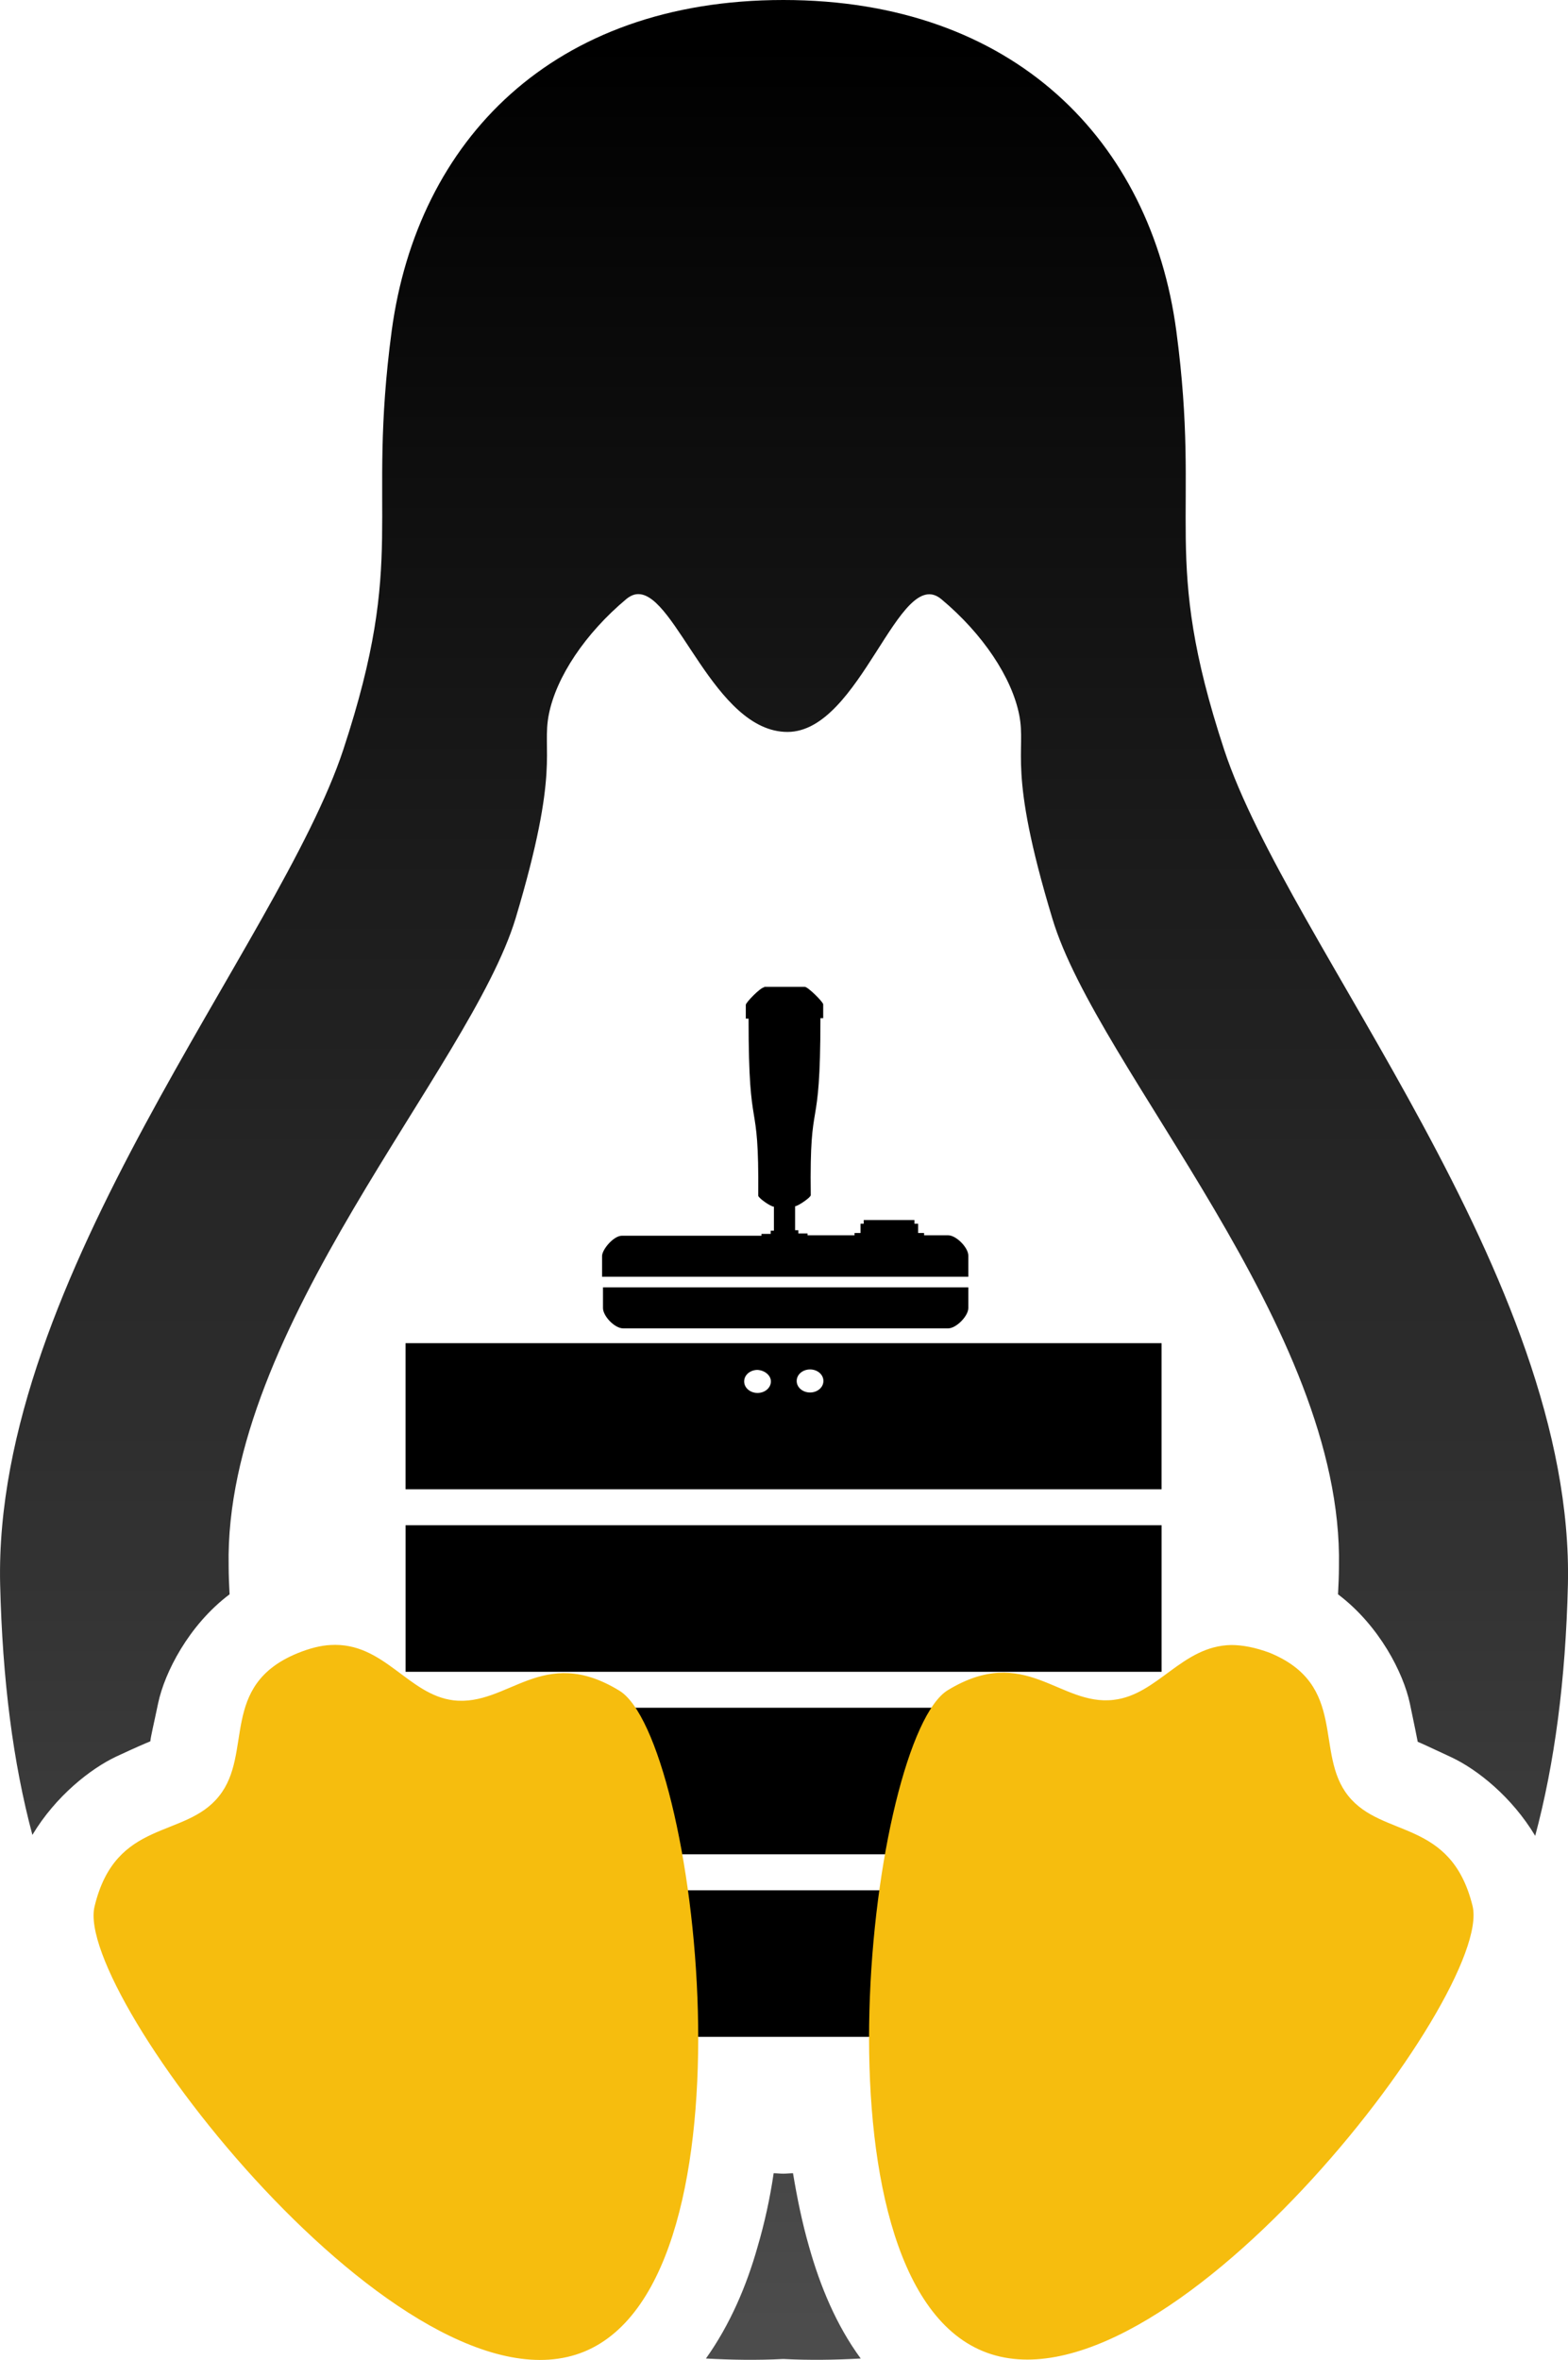 <svg xmlns="http://www.w3.org/2000/svg" xml:space="preserve" viewBox="85.91 0 340.35 512.01"><path d="M173.944 330.912v31.8h164.1v-31.8zm0 39.6v31.8h164.1v-31.8zm0 39.6v31.8h164.1v-31.8zm79.295-110.4c0 1.4-1.3 2.5-2.9 2.5s-2.9-1.1-2.9-2.5 1.3-2.5 2.9-2.5c1.6.1 2.9 1.2 2.9 2.5m11.4-.1c0 1.4-1.3 2.5-2.9 2.5s-2.9-1.1-2.9-2.5 1.3-2.5 2.9-2.5 2.9 1.1 2.9 2.5m-90.7-8.2v31.7h164.1v-31.7zm42.855-12.109v4.5c0 1.7 2.5 4.4 4.4 4.4h70.5c1.8 0 4.4-2.7 4.4-4.4v-4.5zm35-65.1c-.8 0-4 3.3-4 3.8v3h.6c0 26.9 2.3 15.5 2.1 38.4 0 .5 2.7 2.4 3.4 2.4v5.2h-.7v.7h-2v.4h-30.3c-1.8 0-4.3 3-4.3 4.4v4.5h79.5v-4.6c0-1.7-2.6-4.4-4.4-4.4h-5.2v-.5h-1.3v-2h-.8v-.8h-11v.8h-.7v2h-1.3v.5h-10.2v-.4h-2v-.7h-.7v-5.2c.6 0 3.4-1.9 3.4-2.4-.3-22.9 2.1-11.5 2.1-38.4h.6v-3c0-.5-3.3-3.8-4-3.8h-8.8z"/><path d="M916.4 679.5V675c0-1.7 2.5-4.4 4.4-4.4h70.5c1.8 0 4.4 2.7 4.4 4.4v4.5z" style="fill:none" transform="translate(-699.606 -402.597)"/><g transform="translate(.84)"><path d="M156.8 356.9q-3.15.15-7.2 1.8c-17 7-9.5 21.7-17 31-7.4 9.3-22.4 4.8-27 23.9-4.7 19 67.5 112.5 106.3 96.6 38.8-16 24.4-133.2 7.6-143.4-16.7-10.2-24.1 3.5-36 2.1-9.9-1.2-15.1-12.7-26.7-12m195.5 0c-10.7.2-15.9 10.8-25.5 11.9-11.8 1.4-19.2-12.3-36-2.1-16.7 10.2-31.2 127.4 7.6 143.4s111-77.5 106.3-96.6c-4.7-19-19.6-14.6-27-23.9s0-24-17-31c-3.2-1.2-6-1.7-8.4-1.7" style="fill:#f6bd0e"/><linearGradient id="a" x1="102.013" x2="102.013" y1="377.777" y2="212.457" gradientTransform="matrix(3.001 0 0 -3.001 -51.01 1142.684)" gradientUnits="userSpaceOnUse"><stop offset="0" style="stop-color:#000"/><stop offset="1" style="stop-color:#4c4c4c"/></linearGradient><path d="M255.1 0c-50.1 0-79.4 30.5-85 71.7-5.5 41.2 3.4 48.7-10.5 90.9S83.6 277 85.1 343.7c.5 20.8 2.8 38.7 7 54.4 5.1-8.5 12.7-14.4 18.2-17 4.3-2 6.4-2.9 7.4-3.3.1-1.1.7-3.5 1.7-8.3 1.4-6.6 6.6-16.9 15.5-23.6-.1-2-.2-4.1-.2-6.2-1-51.7 52.4-107.8 62.3-140.5 9.8-32.7 5.6-36.1 7.2-44.2s7.9-17.6 16.9-25.1c.9-.7 1.7-1 2.5-1 8.2-.1 16.5 29.9 32.4 29.9s24.2-36.5 33.4-28.8c9 7.5 15.3 17 16.9 25.1s-2.7 11.5 7.2 44.2c9.8 32.7 63.2 88.7 62.2 140.5 0 2.1-.1 4.1-.2 6.1 9 6.8 14.2 17.1 15.6 23.7 1 4.8 1.5 7.2 1.7 8.3 1 .4 3.1 1.4 7.4 3.4 5.5 2.6 13 8.5 18.1 17 4.2-15.7 6.6-33.7 7.1-54.5 1.5-66.7-60.7-139-74.6-181.1-13.9-42.2-4.9-49.7-10.4-90.9S305.2 0 255.1 0M253 471.5c-.8 5.5-2 10.9-3.5 16-2.4 8.5-6 16.9-11.2 24.2 5.5.3 11.1.4 16.8.1 5.7.3 11.3.2 16.8-.1-5.3-7.2-8.8-15.7-11.2-24.2-1.5-5.2-2.6-10.6-3.5-16-.7 0-1.4.1-2.1.1s-1.4-.1-2.1-.1" style="fill:url(#a)"/></g></svg>